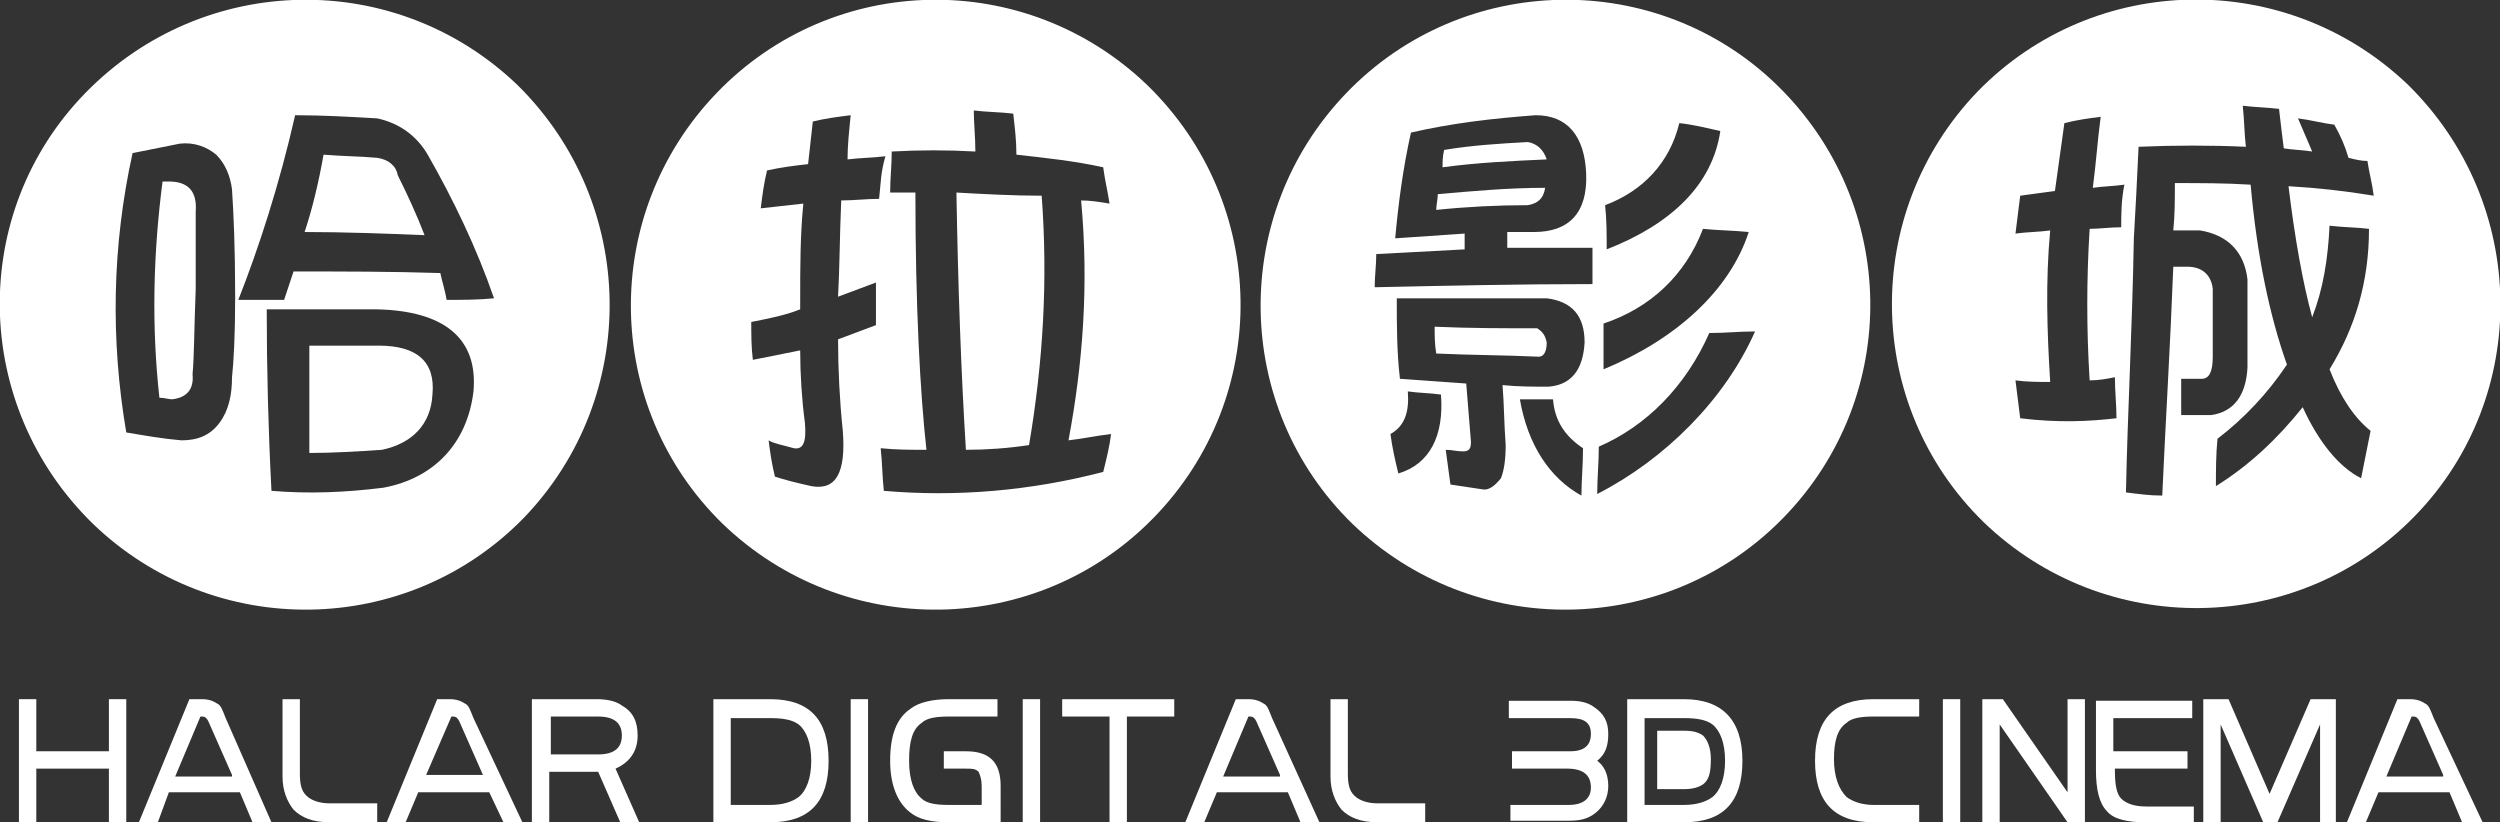 <?xml version="1.0" encoding="utf-8"?>
<!-- Generator: Adobe Illustrator 18.0.0, SVG Export Plug-In . SVG Version: 6.00 Build 0)  -->
<!DOCTYPE svg PUBLIC "-//W3C//DTD SVG 1.1 Tiny//EN" "http://www.w3.org/Graphics/SVG/1.1/DTD/svg11-tiny.dtd">
<svg version="1.1" baseProfile="tiny" id="圖層_1"
	 xmlns="http://www.w3.org/2000/svg" xmlns:xlink="http://www.w3.org/1999/xlink" x="0px" y="0px" viewBox="0 0 158.4 52.1"
	 xml:space="preserve">
<rect x="0" y="0" width="158.4" height="52.1" fill="#333333" stroke="none"/>
<g>
	<g>
		<g>
			<path fill="#FFFFFF" d="M8,52.1H6.9v-3.4H2.3v3.4H1.2v-7.8h1.1v3.3h4.6v-3.3H8V52.1z"/>
			<path fill="#FFFFFF" d="M17.2,52.1H16l-0.8-1.9h-4.5L10,52.1H8.8l3.2-7.8h0.8c0.4,0,0.7,0.1,1,0.3c0.2,0.1,0.3,0.4,0.5,0.9
				L17.2,52.1z M14.7,49.1l-1.5-3.4c-0.1-0.2-0.2-0.3-0.4-0.3h-0.1l-1.6,3.8H14.7z"/>
			<path fill="#FFFFFF" d="M23.9,52.1h-3c-1.1,0-1.8-0.3-2.3-0.8c-0.4-0.5-0.7-1.2-0.7-2.1v-4.9H19V49c0,0.7,0.1,1.1,0.4,1.4
				c0.3,0.3,0.8,0.5,1.5,0.5h3V52.1z"/>
			<path fill="#FFFFFF" d="M33.1,52.1h-1.2L31,50.2h-4.5l-0.8,1.9h-1.2l3.2-7.8h0.8c0.4,0,0.7,0.1,1,0.3c0.2,0.1,0.3,0.4,0.5,0.9
				L33.1,52.1z M30.6,49.1l-1.5-3.4c-0.1-0.2-0.2-0.3-0.4-0.3h-0.1L27,49.1H30.6z"/>
			<path fill="#FFFFFF" d="M40.5,52.1h-1.2l-1.4-3.2h-3.1v3.2h-1.1v-7.8l4.1,0c0.6,0,1.2,0.1,1.6,0.4c0.7,0.4,1,1,1,1.9
				c0,1-0.5,1.7-1.4,2.1L40.5,52.1z M39.4,46.6c0-0.8-0.5-1.2-1.5-1.2h-3v2.4h3C38.9,47.8,39.4,47.4,39.4,46.6z"/>
			<path fill="#FFFFFF" d="M52.5,48.2c0,2.6-1.2,3.9-3.7,3.9h-3.6v-7.8h3.6C51.3,44.3,52.5,45.6,52.5,48.2z M51.4,48.2
				c0-1.1-0.3-1.9-0.8-2.3c-0.4-0.3-1-0.4-1.8-0.4h-2.5V51h2.5c0.8,0,1.4-0.2,1.8-0.5C51.1,50.1,51.4,49.3,51.4,48.2z"/>
			<path fill="#FFFFFF" d="M55,52.1h-1.1v-7.8H55V52.1z"/>
			<path fill="#FFFFFF" d="M63.3,52.1h-3.2c-1.1,0-1.9-0.2-2.4-0.6c-0.8-0.6-1.3-1.7-1.3-3.3c0-1.6,0.4-2.7,1.3-3.3
				c0.5-0.4,1.4-0.6,2.4-0.6h3.1v1.1h-3.1c-0.8,0-1.4,0.1-1.7,0.4c-0.6,0.4-0.8,1.2-0.8,2.4c0,1.2,0.3,2,0.8,2.4
				c0.3,0.3,0.9,0.4,1.7,0.4h2.1v-1.2c0-0.4-0.1-0.7-0.2-0.9c-0.2-0.2-0.4-0.2-0.8-0.2h-1.4v-1.1h1.4c1.5,0,2.2,0.7,2.2,2.2V52.1z"
				/>
			<path fill="#FFFFFF" d="M65.9,52.1h-1.1v-7.8h1.1V52.1z"/>
			<path fill="#FFFFFF" d="M74.4,45.4h-3v6.7h-1.1v-6.7h-3v-1.1h7.1V45.4z"/>
			<path fill="#FFFFFF" d="M83.6,52.1h-1.2l-0.8-1.9h-4.5l-0.8,1.9h-1.2l3.2-7.8h0.8c0.4,0,0.7,0.1,1,0.3c0.2,0.1,0.3,0.4,0.5,0.9
				L83.6,52.1z M81.1,49.1l-1.5-3.4c-0.1-0.2-0.2-0.3-0.4-0.3h-0.1l-1.6,3.8H81.1z"/>
			<path fill="#FFFFFF" d="M90.3,52.1h-3c-1.1,0-1.8-0.3-2.3-0.8c-0.4-0.5-0.7-1.2-0.7-2.1v-4.9h1.1V49c0,0.7,0.1,1.1,0.4,1.4
				c0.3,0.3,0.8,0.5,1.5,0.5h3V52.1z"/>
			<path fill="#FFFFFF" d="M101.9,49.8c0,0.7-0.3,1.3-0.8,1.7c-0.5,0.4-1,0.5-1.7,0.5h-3.7V51h3.7c0.9,0,1.4-0.4,1.4-1.1
				c0-0.8-0.5-1.2-1.5-1.2h-3.5v-1.1h3.7c0.9,0,1.3-0.4,1.3-1.1c0-0.7-0.4-1-1.3-1h-3.9v-1.1h3.9c0.6,0,1.1,0.1,1.5,0.4
				c0.6,0.4,0.9,0.9,0.9,1.7c0,0.8-0.2,1.3-0.7,1.7C101.6,48.5,101.9,49,101.9,49.8z"/>
			<path fill="#FFFFFF" d="M110.4,48.2c0,2.6-1.2,3.9-3.7,3.9h-3.6v-7.8h3.6C109.1,44.3,110.4,45.6,110.4,48.2z M109.3,48.2
				c0-1.1-0.3-1.9-0.8-2.3c-0.4-0.3-1-0.4-1.8-0.4h-2.5V51h2.5c0.8,0,1.4-0.2,1.8-0.5C109,50.1,109.3,49.3,109.3,48.2z"/>
			<path fill="#FFFFFF" d="M121.6,52.1h-2.9c-2.5,0-3.7-1.3-3.7-3.9c0-2.6,1.2-3.9,3.7-3.9h2.9v1.1h-2.9c-0.8,0-1.4,0.1-1.7,0.4
				c-0.6,0.4-0.8,1.2-0.8,2.3c0,1.1,0.3,1.9,0.8,2.4c0.4,0.3,1,0.5,1.7,0.5h2.9V52.1z"/>
			<path fill="#FFFFFF" d="M124.2,52.1h-1.1v-7.8h1.1V52.1z"/>
			<path fill="#FFFFFF" d="M132.1,52.1h-1.1l-4.3-6.2v6.2h-1.1v-7.8h1.3l4.1,5.9v-5.9h1.1V52.1z"/>
			<path fill="#FFFFFF" d="M138.9,52.1h-3c-1.1,0-2-0.2-2.4-0.7c-0.5-0.5-0.7-1.4-0.7-2.6v-4.4h6.1v1.1h-5v2.1h4.7v1.1H134v0.1
				c0,0.9,0.1,1.5,0.4,1.8c0.3,0.3,0.8,0.5,1.6,0.5h3V52.1z"/>
			<path fill="#FFFFFF" d="M148.1,52.1H147v-6.2l-2.7,6.2h-0.9l-2.7-6.2v6.2h-1.1v-7.8h1.6l2.6,6l2.6-6h1.6V52.1z"/>
			<path fill="#FFFFFF" d="M157.3,52.1H156l-0.8-1.9h-4.5l-0.8,1.9h-1.2l3.2-7.8h0.8c0.4,0,0.7,0.1,1,0.3c0.2,0.1,0.3,0.4,0.5,0.9
				L157.3,52.1z M154.8,49.1l-1.5-3.4c-0.1-0.2-0.2-0.3-0.4-0.3h-0.1l-1.6,3.8H154.8z"/>
		</g>
	</g>
	<g>
		<path fill="#FFFFFF" d="M107.9,46.6c-0.3-0.2-0.6-0.3-1.2-0.3h-1.7V50h1.7c0.5,0,0.9-0.1,1.2-0.3c0.4-0.3,0.5-0.8,0.5-1.6
			C108.4,47.4,108.2,46.9,107.9,46.6z"/>
	</g>
</g>
<path fill="#FFFFFF" d="M24,21.9c-1.5,0-2.9,0-4.4,0c0,2.3,0,4.5,0,6.8c1.5,0,3.1-0.1,4.6-0.2c1.9-0.4,3.1-1.6,3.2-3.5
	C27.6,22.9,26.4,21.9,24,21.9z"/>
<path fill="#FFFFFF" d="M10.7,11.5c-0.1,0-0.2,0-0.4,0c-0.6,4.6-0.7,9.2-0.2,13.7c0.3,0,0.6,0.1,0.8,0.1c0.9-0.1,1.4-0.6,1.3-1.6
	c0.1-1,0.1-2.8,0.2-5.4c0-1.8,0-3.4,0-4.9C12.5,12.1,11.9,11.5,10.7,11.5z"/>
<path fill="#FFFFFF" d="M23.9,10c-1.1-0.1-2.2-0.1-3.4-0.2c-0.3,1.7-0.7,3.4-1.2,4.9c2.5,0,5.1,0.1,7.6,0.2
	c-0.5-1.3-1.1-2.6-1.7-3.8C25.1,10.5,24.6,10.1,23.9,10z"/>
<path fill="#FFFFFF" d="M32.8,5.4C25.1-2,12.9-1.8,5.4,5.9C-2,13.5-1.8,25.7,5.9,33.2c7.7,7.4,19.9,7.2,27.3-0.4
	C40.6,25.1,40.4,12.9,32.8,5.4z M14.9,18.8c0,2.5-0.1,4.2-0.2,5.1c0,1.1-0.2,2.1-0.8,2.9c-0.6,0.8-1.4,1.1-2.4,1.1
	c-1.2-0.1-2.3-0.3-3.5-0.5C7,21.5,7.1,15.6,8.4,9.7c1-0.2,2-0.4,3-0.6c0.9-0.1,1.7,0.2,2.3,0.7c0.6,0.6,0.9,1.4,1,2.2
	C14.8,13.5,14.9,15.7,14.9,18.8z M30,24.8c-0.4,3.3-2.5,5.5-5.7,6.1c-2.4,0.3-4.7,0.4-7.1,0.2c-0.2-3.8-0.3-7.7-0.3-11.5
	c2.3,0,4.7,0,7,0C28.1,19.7,30.3,21.4,30,24.8z M28.3,19c-0.1-0.6-0.3-1.2-0.4-1.7c-3.1-0.1-6.2-0.1-9.3-0.1
	c-0.2,0.6-0.4,1.2-0.6,1.8c-1,0-1.9,0-2.9,0c1.3-3.3,2.6-7.3,3.6-11.7c1.7,0,3.5,0.1,5.2,0.2c1.4,0.3,2.5,1.1,3.2,2.3
	c1.6,2.8,3.1,5.9,4.2,9.1C30.3,19,29.3,19,28.3,19z"/>
<path fill="#FFFFFF" d="M60.6,12.2c0.1,6,0.3,11.5,0.6,16.3c1.3,0,2.7-0.1,4-0.3c0.9-5.3,1.2-10.5,0.8-15.8
	C64.2,12.4,62.4,12.3,60.6,12.2z"/>
<path fill="#FFFFFF" d="M72.7,5.4C65-2,52.8-1.8,45.4,5.9c-7.4,7.7-7.2,19.9,0.4,27.3c7.7,7.4,19.9,7.2,27.3-0.4
	C80.6,25.1,80.4,12.9,72.7,5.4z M55.7,12.6c-0.8,0-1.6,0.1-2.4,0.1c-0.1,2.3-0.1,4.3-0.2,6.1c0.8-0.3,1.6-0.6,2.4-0.9
	c0,0.9,0,1.8,0,2.7c-0.8,0.3-1.6,0.6-2.4,0.9c0,1.9,0.1,3.9,0.3,5.8c0.2,2.6-0.4,3.8-2,3.5c-0.9-0.2-1.7-0.4-2.3-0.6
	c-0.2-0.8-0.3-1.5-0.4-2.3c0.3,0.2,0.9,0.3,1.6,0.5c0.6,0.1,0.8-0.4,0.7-1.6c-0.2-1.5-0.3-3.1-0.3-4.6c-1,0.2-2,0.4-3,0.6
	c-0.1-0.8-0.1-1.6-0.1-2.4c1-0.2,2.1-0.4,3.1-0.8c0-0.2,0-0.4,0-0.6c0-2.1,0-4.1,0.2-6.1c-0.9,0.1-1.8,0.2-2.7,0.3
	c0.1-0.8,0.2-1.6,0.4-2.4c0.9-0.2,1.7-0.3,2.6-0.4c0.1-0.9,0.2-1.8,0.3-2.7c0.8-0.2,1.6-0.3,2.4-0.4c-0.1,1-0.2,1.9-0.2,2.8
	c0.8-0.1,1.6-0.1,2.4-0.2C55.8,10.9,55.8,11.7,55.7,12.6z M69.9,29.9c-4.6,1.2-9.3,1.6-13.9,1.2c-0.1-0.9-0.1-1.8-0.2-2.7
	c1,0.1,1.9,0.1,2.9,0.1c-0.4-3.6-0.7-9.1-0.7-16.3c-0.5,0-1.1,0-1.6,0c0-0.9,0.1-1.7,0.1-2.6c1.8-0.1,3.5-0.1,5.3,0
	c0-0.9-0.1-1.8-0.1-2.6c0.8,0.1,1.7,0.1,2.5,0.2c0.1,0.9,0.2,1.7,0.2,2.6c1.8,0.2,3.7,0.4,5.5,0.8c0.1,0.8,0.3,1.6,0.4,2.3
	c-0.6-0.1-1.2-0.2-1.8-0.2c0.5,5.4,0.1,10.4-0.8,15.2c0.9-0.1,1.8-0.3,2.7-0.4C70.3,28.3,70.1,29.1,69.9,29.9z"/>
<path fill="#FFFFFF" d="M97.9,11.9c-2.3,0-4.5,0.2-6.8,0.4c0,0.3-0.1,0.7-0.1,1c1.9-0.2,3.9-0.3,5.8-0.3
	C97.4,12.9,97.8,12.6,97.9,11.9z"/>
<path fill="#FFFFFF" d="M97.4,20.8c-2.2,0-4.3,0-6.5-0.1c0,0.6,0,1.1,0.1,1.7c2.2,0.1,4.3,0.1,6.5,0.2c0.3,0,0.5-0.3,0.5-0.9
	C97.9,21.2,97.7,21,97.4,20.8z"/>
<path fill="#FFFFFF" d="M96.8,9c-1.8,0.1-3.5,0.2-5.3,0.5c-0.1,0.4-0.1,0.8-0.1,1.1c2.2-0.3,4.4-0.4,6.6-0.5
	C97.8,9.5,97.4,9.1,96.8,9z"/>
<path fill="#FFFFFF" d="M112.6,5.4C105-2,92.7-1.8,85.3,5.9c-7.4,7.7-7.2,19.9,0.4,27.3c7.7,7.4,19.9,7.2,27.3-0.4
	C120.5,25.1,120.3,12.9,112.6,5.4z M106.4,7.8c0.9,0.1,1.7,0.3,2.6,0.5c-0.5,3.4-3.1,5.9-7.2,7.5c0-0.9,0-1.9-0.1-2.8
	C104.1,12.1,105.8,10.3,106.4,7.8z M101.6,20.5c3-1,5.2-3.1,6.3-6c1,0.1,1.9,0.1,2.9,0.2c-1.2,3.7-4.6,6.8-9.2,8.7
	C101.6,22.4,101.6,21.4,101.6,20.5z M88.6,30c-0.2-0.8-0.4-1.7-0.5-2.5c0.9-0.5,1.2-1.4,1.1-2.7c0.7,0.1,1.4,0.1,2.1,0.2
	C91.5,27.6,90.6,29.4,88.6,30z M100.2,31.4c-2-1.1-3.4-3.2-3.9-6.1c0.7,0,1.4,0,2.1,0c0.1,1.3,0.7,2.3,1.9,3.1
	C100.3,29.5,100.2,30.4,100.2,31.4z M98.1,24.5c-1,0-1.9,0-2.9-0.1c0.1,1.2,0.1,2.5,0.2,3.8c0,0.9-0.1,1.6-0.3,2.1
	c-0.4,0.5-0.8,0.8-1.2,0.7c-0.7-0.1-1.3-0.2-2-0.3c-0.1-0.7-0.2-1.5-0.3-2.2c0.4,0,0.7,0.1,1.1,0.1c0.4,0,0.5-0.2,0.5-0.6
	c-0.1-1.2-0.2-2.4-0.3-3.7c-1.4-0.1-2.8-0.2-4.2-0.3c-0.2-1.7-0.2-3.4-0.2-5.1c3.2,0,6.4,0,9.5,0c1.6,0.2,2.4,1.1,2.4,2.8
	C100.3,23.5,99.5,24.4,98.1,24.5z M87.1,18.2c0-0.7,0.1-1.4,0.1-2.1c1.8-0.1,3.7-0.2,5.6-0.3c0-0.3,0-0.7,0-1
	c-1.5,0.1-2.9,0.2-4.4,0.3c0.2-2.2,0.5-4.5,1-6.7c2.6-0.6,5.2-0.9,7.9-1.1c2,0,3.1,1.3,3.2,3.7c0.1,2.5-1.1,3.7-3.3,3.7
	c-0.6,0-1.2,0-1.7,0c0,0.3,0,0.7,0,1c1.8,0,3.6,0,5.4,0c0,0.8,0,1.5,0,2.3C96.3,18,91.7,18.1,87.1,18.2z M101.2,31.3
	c0-1,0.1-2,0.1-3c3-1.3,5.5-3.8,7-7.2c1,0,1.9-0.1,2.9-0.1C109.3,25.3,105.5,29.1,101.2,31.3z"/>
<path fill="#FFFFFF" d="M152.6,5.4c-7.7-7.4-19.9-7.2-27.3,0.4c-7.4,7.7-7.2,19.9,0.4,27.3c7.7,7.4,19.9,7.2,27.3-0.4
	C160.4,25.1,160.2,12.9,152.6,5.4z M134.4,14.4c-0.7,0-1.4,0.1-2,0.1c-0.2,3.2-0.2,6.4,0,9.6c0.6,0,1.1-0.1,1.6-0.2
	c0,0.9,0.1,1.7,0.1,2.6c-1.7,0.2-3.7,0.3-6.1,0c-0.1-0.8-0.2-1.6-0.3-2.4c0.7,0.1,1.5,0.1,2.2,0.1c-0.2-3.2-0.3-6.4,0-9.6
	c-0.7,0.1-1.5,0.1-2.2,0.2c0.1-0.8,0.2-1.6,0.3-2.4c0.7-0.1,1.5-0.2,2.2-0.3c0.2-1.4,0.4-2.9,0.6-4.3c0.8-0.2,1.5-0.3,2.3-0.4
	c-0.2,1.5-0.3,3-0.5,4.5c0.7-0.1,1.3-0.1,2-0.2C134.4,12.7,134.4,13.6,134.4,14.4z M146.5,20.1c0.7-1.8,1-3.7,1.1-5.8
	c0.8,0.1,1.7,0.1,2.5,0.2c0,3.4-0.9,6.3-2.5,8.9c0.7,1.8,1.6,3.1,2.6,3.9c-0.2,1-0.4,2-0.6,3c-1.4-0.7-2.7-2.3-3.7-4.5
	c-1.6,2-3.4,3.7-5.5,5c0-1,0-2,0.1-3c1.7-1.3,3.2-2.9,4.4-4.7c-1.1-3.1-1.9-6.9-2.3-11.4c-1.6-0.1-3.2-0.1-4.8-0.1c0,1,0,2-0.1,3
	c0.6,0,1.1,0,1.7,0c1.8,0.3,2.8,1.4,3,3.1c0,1.9,0,3.7,0,5.6c-0.1,1.8-0.9,2.8-2.3,3c-0.6,0-1.3,0-1.9,0c0-0.8,0-1.5,0-2.3
	c0.4,0,0.8,0,1.3,0c0.5,0,0.7-0.5,0.7-1.4c0-1.4,0-2.9,0-4.3c-0.1-0.9-0.7-1.4-1.6-1.4c-0.3,0-0.6,0-0.9,0c-0.2,5.2-0.5,10-0.7,14.5
	c-0.8,0-1.5-0.1-2.3-0.2c0.1-5,0.4-10.4,0.5-16.1c0.1-1.7,0.2-3.6,0.3-5.8c2.3-0.1,4.6-0.1,6.8,0c-0.1-0.8-0.1-1.7-0.2-2.6
	c0.8,0.1,1.5,0.1,2.3,0.2c0.1,0.9,0.2,1.7,0.3,2.5c0.6,0.1,1.2,0.1,1.8,0.2c-0.3-0.7-0.6-1.4-0.9-2.1c0.8,0.1,1.5,0.3,2.3,0.4
	c0.4,0.7,0.7,1.4,0.9,2.1c0.4,0.1,0.8,0.2,1.2,0.2c0.1,0.7,0.3,1.4,0.4,2.2c-1.8-0.3-3.6-0.5-5.4-0.6
	C145.4,15.1,145.9,17.9,146.5,20.1z"/>
</svg>
